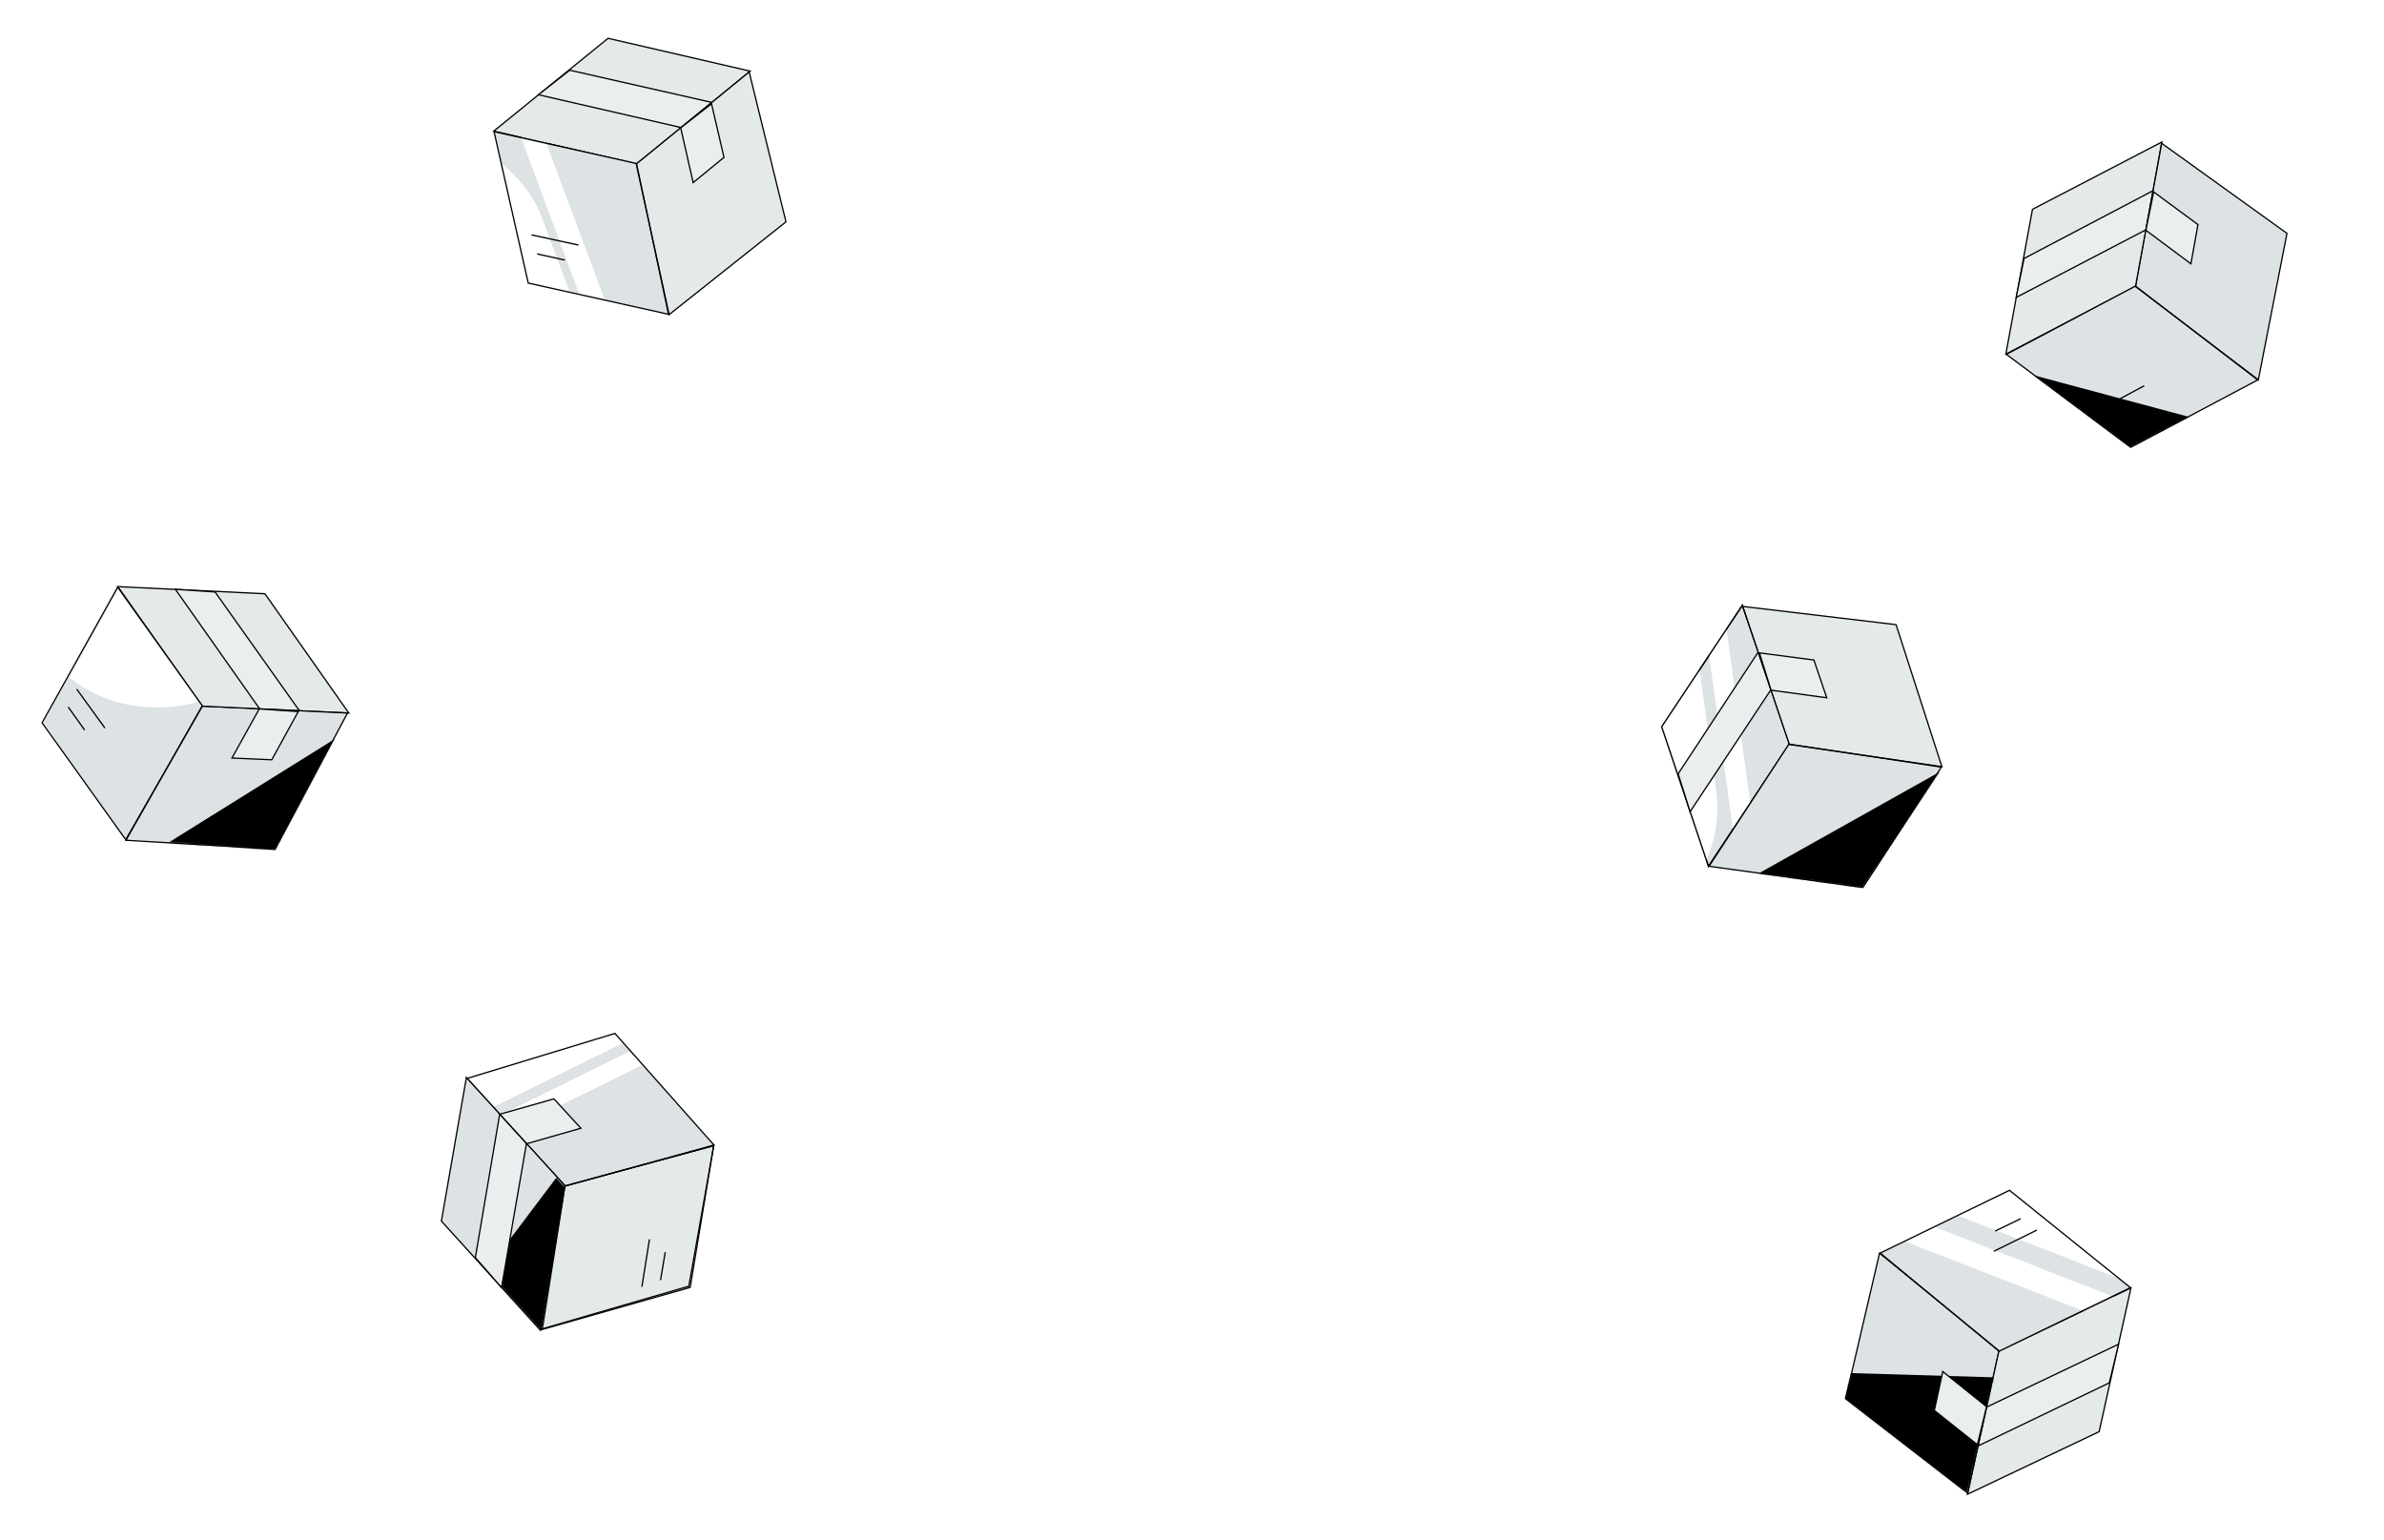 <svg width="1867" height="1206" viewBox="0 0 1867 1206" fill="none" xmlns="http://www.w3.org/2000/svg">
<path d="M1672.92 223.997L1570.85 277.339L1591.72 163.923L1693.03 111.222L1672.92 223.997Z" fill="#DDE3E4"/>
<path d="M1672.92 223.997L1570.85 277.339L1591.72 163.923L1693.03 111.222L1672.92 223.997Z" fill="white" fill-opacity="0.2" style="mix-blend-mode:plus-lighter"/>
<path d="M1672.92 223.997L1570.85 277.339L1591.72 163.923L1693.03 111.222L1672.92 223.997Z" stroke="black"/>
<path d="M1680.64 179.92L1578.96 232.93L1585.12 202.421L1686.11 149.344L1680.64 179.92Z" fill="#DDE3E4"/>
<path d="M1680.64 179.92L1578.96 232.93L1585.12 202.421L1686.11 149.344L1680.64 179.92Z" fill="white" fill-opacity="0.4" style="mix-blend-mode:plus-lighter"/>
<path d="M1680.64 179.92L1578.96 232.93L1585.12 202.421L1686.11 149.344L1680.64 179.92Z" stroke="black"/>
<path d="M1767.59 297.52L1671.63 224.132L1571.68 277.911L1668.73 349.483L1767.59 297.52Z" fill="#DDE3E4"/>
<mask id="mask0_293_817" style="mask-type:alpha" maskUnits="userSpaceOnUse" x="1570" y="223" width="199" height="128">
<path d="M1768.6 298.155L1672.32 223.893L1570.59 277.23L1668.39 350.193L1768.6 298.155Z" fill="#FF5219"/>
</mask>
<g mask="url(#mask0_293_817)">
<g filter="url(#filter0_fg_293_817)">
<rect x="1779.35" y="343.921" width="123.605" height="235.376" transform="rotate(105 1779.35 343.921)" fill="black"/>
</g>
</g>
<path d="M1790.8 183.2L1768.36 296.86L1672.91 224.174L1693.18 112.121L1790.8 183.2Z" fill="#DDE3E4"/>
<path d="M1672.33 224.056L1571.29 277.507L1668.66 350.304L1768.08 297.555L1672.33 224.056Z" stroke="black"/>
<path d="M1672.39 224.403L1692.88 112.228L1791.01 182.769L1768.59 297.461L1672.39 224.403Z" stroke="black"/>
<path d="M1680.51 180.313L1686.64 150.328L1721.29 175.886L1715.79 206.607L1680.51 180.313Z" fill="#DDE3E4"/>
<path d="M1680.51 180.313L1686.64 150.328L1721.29 175.886L1715.79 206.607L1680.51 180.313Z" fill="white" fill-opacity="0.4" style="mix-blend-mode:plus-lighter"/>
<path d="M1680.51 180.313L1686.64 150.328L1721.29 175.886L1715.79 206.607L1680.51 180.313Z" stroke="black"/>
<line x1="1646.44" y1="319.761" x2="1678.89" y2="302.292" stroke="black" stroke-linecap="round"/>
<path d="M1659.45 328.219L1678.4 318.2" stroke="black" stroke-linecap="round"/>
<path d="M1401.49 582.43L1337.97 678.498L1301.36 569.143L1364.53 474.003L1401.49 582.43Z" fill="#DDE3E4" stroke="black"/>
<mask id="mask1_293_817" style="mask-type:alpha" maskUnits="userSpaceOnUse" x="1300" y="472" width="103" height="208">
<path d="M1401.49 582.43L1337.96 678.498L1301.36 569.143L1364.53 474.003L1401.49 582.43Z" fill="#FF661F" stroke="black"/>
</mask>
<g mask="url(#mask1_293_817)">
<g filter="url(#filter1_fg_293_817)">
<rect x="1357.49" y="718.422" width="199.845" height="413.578" rx="99.922" transform="rotate(172.22 1357.49 718.422)" fill="white"/>
</g>
<g filter="url(#filter2_fg_293_817)">
<rect width="16.241" height="413.578" rx="8.121" transform="matrix(0.991 -0.135 -0.135 -0.991 1366.49 718.421)" fill="white"/>
</g>
</g>
<path d="M1401.49 582.43L1337.97 678.498L1301.36 569.143L1364.53 474.003L1401.49 582.43Z" stroke="black"/>
<path d="M1386.91 540.123L1323.58 635.706L1314.21 606.029L1376.91 510.715L1386.91 540.123Z" fill="#DDE3E4"/>
<path d="M1386.91 540.123L1323.58 635.706L1314.21 606.029L1376.91 510.715L1386.91 540.123Z" fill="white" fill-opacity="0.4" style="mix-blend-mode:plus-lighter"/>
<path d="M1386.91 540.123L1323.58 635.706L1314.21 606.029L1376.91 510.715L1386.91 540.123Z" stroke="black"/>
<path d="M1519.91 600.976L1400.43 583.173L1338.97 678.599L1458.53 694.283L1519.91 600.976Z" fill="#DDE3E4"/>
<mask id="mask2_293_817" style="mask-type:alpha" maskUnits="userSpaceOnUse" x="1337" y="582" width="185" height="114">
<path d="M1521.1 601.041L1400.91 582.632L1337.69 678.528L1458.58 695.067L1521.1 601.041Z" fill="#FF5219"/>
</mask>
<g mask="url(#mask2_293_817)">
<g filter="url(#filter3_fg_293_817)">
<rect x="1542.93" y="591.099" width="113.487" height="235.376" transform="rotate(60.716 1542.93 591.099)" fill="black"/>
</g>
</g>
<path d="M1484.92 489.694L1520.27 600.025L1401.57 582.59L1365.09 474.721L1484.92 489.694Z" fill="#DDE3E4"/>
<path d="M1484.92 489.694L1520.27 600.025L1401.57 582.59L1365.09 474.721L1484.92 489.694Z" fill="white" fill-opacity="0.2" style="mix-blend-mode:plus-lighter"/>
<path d="M1401 582.77L1338.43 678.431L1458.87 695.032L1520.35 600.769L1401 582.77Z" stroke="black"/>
<path d="M1401.22 583.042L1364.88 474.958L1484.89 489.215L1520.76 600.437L1401.22 583.042Z" stroke="black"/>
<path d="M1387 540.528L1377.86 511.321L1420.54 516.924L1430.59 546.473L1387 540.528Z" fill="#DDE3E4"/>
<path d="M1387 540.528L1377.86 511.321L1420.54 516.924L1430.59 546.473L1387 540.528Z" fill="white" fill-opacity="0.4" style="mix-blend-mode:plus-lighter"/>
<path d="M1387 540.528L1377.86 511.321L1420.54 516.924L1430.59 546.473L1387 540.528Z" stroke="black"/>
<line x1="1424.65" y1="679.052" x2="1444.6" y2="648.063" stroke="black" stroke-linecap="round"/>
<path d="M1440.13 680.157L1451.86 662.226" stroke="black" stroke-linecap="round"/>
<path d="M158.718 553.499L92.274 459.424L207.458 465.022L273.166 558.429L158.718 553.499Z" fill="#DDE3E4"/>
<path d="M158.718 553.499L92.274 459.424L207.458 465.022L273.166 558.429L158.718 553.499Z" fill="white" fill-opacity="0.2" style="mix-blend-mode:plus-lighter"/>
<path d="M158.718 553.499L92.274 459.424L207.458 465.022L273.166 558.429L158.718 553.499Z" stroke="black"/>
<path d="M203.43 555.278L137.368 461.561L168.424 463.601L234.462 556.638L203.43 555.278Z" fill="#DDE3E4"/>
<path d="M203.43 555.278L137.368 461.561L168.424 463.601L234.462 556.638L203.43 555.278Z" fill="white" fill-opacity="0.4" style="mix-blend-mode:plus-lighter"/>
<path d="M203.43 555.278L137.368 461.561L168.424 463.601L234.462 556.638L203.43 555.278Z" stroke="black"/>
<path d="M98.442 657.098L158.415 552.235L91.819 460.32L33.791 566.026L98.442 657.098Z" fill="#DDE3E4"/>
<mask id="mask3_293_817" style="mask-type:alpha" maskUnits="userSpaceOnUse" x="33" y="461" width="127" height="200">
<path d="M98.25 660.3L159.046 554.995L92.652 461.266L33.345 567.9L98.25 660.3Z" fill="#DDE3E4"/>
</mask>
<g mask="url(#mask3_293_817)">
<g filter="url(#filter4_fg_293_817)">
<rect x="217.943" y="575.949" width="243.259" height="369.909" rx="121.629" transform="rotate(-168.418 217.943 575.949)" fill="white"/>
</g>
</g>
<path d="M214.83 664.903L99.195 657.776L158.54 553.512L272.293 558.69L214.83 664.903Z" fill="#DDE3E4"/>
<mask id="mask4_293_817" style="mask-type:alpha" maskUnits="userSpaceOnUse" x="98" y="552" width="175" height="114">
<path d="M215.575 665.57L98.81 657.413L159.207 552.766L272.293 558.689L215.575 665.57Z" fill="#FF5219"/>
</mask>
<g mask="url(#mask4_293_817)">
<g filter="url(#filter5_fg_293_817)">
<rect x="113.131" y="777.373" width="89.717" height="280.287" transform="rotate(-121.943 113.131 777.373)" fill="black"/>
</g>
</g>
<path d="M158.582 552.914L92.167 459.886L32.968 566.071L98.471 657.588L158.582 552.914Z" stroke="black"/>
<path d="M158.244 553.025L272.148 558.409L215.285 665.053L98.63 658.089L158.244 553.025Z" stroke="black"/>
<path d="M203.023 555.21L233.556 557.296L212.834 595.036L181.654 593.668L203.023 555.21Z" fill="#DDE3E4"/>
<path d="M203.023 555.21L233.556 557.296L212.834 595.036L181.654 593.668L203.023 555.21Z" fill="white" fill-opacity="0.4" style="mix-blend-mode:plus-lighter"/>
<path d="M203.023 555.21L233.556 557.296L212.834 595.036L181.654 593.668L203.023 555.21Z" stroke="black"/>
<line x1="60.284" y1="539.986" x2="81.915" y2="569.826" stroke="black" stroke-linecap="round"/>
<path d="M53.633 554.01L66.082 571.45" stroke="black" stroke-linecap="round"/>
<path d="M1564.91 1058.29L1668.83 1008.64L1643.92 1121.23L1540.78 1170.27L1564.91 1058.29Z" fill="#DDE3E4"/>
<path d="M1564.91 1058.29L1668.83 1008.64L1643.92 1121.23L1540.78 1170.27L1564.91 1058.29Z" fill="white" fill-opacity="0.2" style="mix-blend-mode:plus-lighter"/>
<path d="M1564.91 1058.29L1668.83 1008.64L1643.92 1121.23L1540.78 1170.27L1564.91 1058.29Z" stroke="black"/>
<path d="M1555.63 1102.06L1659.13 1052.73L1651.89 1083L1549.06 1132.42L1555.63 1102.06Z" fill="#DDE3E4"/>
<path d="M1555.63 1102.06L1659.13 1052.73L1651.89 1083L1549.06 1132.42L1555.63 1102.06Z" fill="white" fill-opacity="0.4" style="mix-blend-mode:plus-lighter"/>
<path d="M1555.63 1102.06L1659.13 1052.73L1651.89 1083L1549.06 1132.42L1555.63 1102.06Z" stroke="black"/>
<path d="M1472.94 981.421L1566.21 1058.2L1668.03 1008.04L1573.6 933.033L1472.94 981.421Z" fill="#DDE3E4"/>
<mask id="mask5_293_817" style="mask-type:alpha" maskUnits="userSpaceOnUse" x="1471" y="932" width="199" height="127">
<path d="M1471.96 980.751L1565.52 1058.42L1669.09 1008.76L1573.97 932.337L1471.96 980.751Z" fill="#FF5219"/>
</mask>
<g mask="url(#mask5_293_817)">
<g filter="url(#filter6_fg_293_817)">
<rect x="1378.53" y="891.743" width="139.97" height="369.909" rx="69.985" transform="rotate(-68.721 1378.53 891.743)" fill="white"/>
</g>
<g filter="url(#filter7_fg_293_817)">
<rect width="18.959" height="369.909" rx="9.48" transform="matrix(-0.363 0.932 0.932 0.363 1378.54 907.744)" fill="white"/>
</g>
</g>
<path d="M1445.65 1094.84L1472.15 982.054L1564.93 1058.11L1540.66 1169.37L1445.65 1094.84Z" fill="#DDE3E4"/>
<mask id="mask6_293_817" style="mask-type:alpha" maskUnits="userSpaceOnUse" x="1444" y="981" width="122" height="189">
<path d="M1444.87 1095.46L1472.57 981.734L1565.55 1058.89L1540.67 1169.37L1444.87 1095.46Z" fill="#FF5219"/>
</mask>
<g mask="url(#mask6_293_817)">
<g filter="url(#filter8_fg_293_817)">
<rect x="1379.62" y="1163.04" width="89.717" height="235.376" transform="rotate(-88.296 1379.62 1163.04)" fill="black"/>
</g>
</g>
<path d="M1565.51 1058.25L1668.4 1008.45L1573.7 932.217L1472.46 981.369L1565.51 1058.25Z" stroke="black"/>
<path d="M1565.46 1057.9L1540.97 1169.27L1445.42 1095.26L1471.94 981.445L1565.46 1057.9Z" stroke="black"/>
<path d="M1555.76 1101.67L1548.57 1131.42L1514.85 1104.64L1521.45 1074.13L1555.76 1101.67Z" fill="#DDE3E4"/>
<path d="M1555.76 1101.67L1548.57 1131.42L1514.85 1104.64L1521.45 1074.13L1555.76 1101.67Z" fill="white" fill-opacity="0.4" style="mix-blend-mode:plus-lighter"/>
<path d="M1555.76 1101.67L1548.57 1131.42L1514.85 1104.64L1521.45 1074.13L1555.76 1101.67Z" stroke="black"/>
<line x1="1594.81" y1="963.536" x2="1561.75" y2="979.831" stroke="black" stroke-linecap="round"/>
<path d="M1582.11 954.617L1562.82 963.95" stroke="black" stroke-linecap="round"/>
<path d="M442.693 928.224L423.156 1041.73L345.667 956.322L365.253 843.811L442.693 928.224Z" fill="#DDE3E4" stroke="black"/>
<mask id="mask7_293_817" style="mask-type:alpha" maskUnits="userSpaceOnUse" x="346" y="845" width="97" height="197">
<path d="M442.693 930.171L365.506 845.009L346.008 956.508L423.25 1041.4L442.693 930.171Z" fill="#FF5219"/>
</mask>
<g mask="url(#mask7_293_817)">
<g filter="url(#filter9_fg_293_817)">
<rect x="439.682" y="917.009" width="89.717" height="235.376" transform="rotate(37.007 439.682 917.009)" fill="black"/>
</g>
</g>
<path d="M412.337 895.35L392.783 1008.33L372.265 984.928L391.356 872.445L412.337 895.35Z" fill="#DDE3E4"/>
<path d="M412.337 895.35L392.783 1008.33L372.265 984.928L391.356 872.445L412.337 895.35Z" fill="white" fill-opacity="0.4" style="mix-blend-mode:plus-lighter"/>
<path d="M412.337 895.35L392.783 1008.33L372.265 984.928L391.356 872.445L412.337 895.35Z" stroke="black"/>
<path d="M442.462 928.731L424.733 1040.72L539.456 1007.31L558.947 897.279L442.462 928.731Z" fill="#DDE3E4"/>
<path d="M442.462 928.731L424.733 1040.72L539.456 1007.31L558.947 897.279L442.462 928.731Z" fill="white" fill-opacity="0.2" style="mix-blend-mode:plus-lighter"/>
<path d="M442.462 928.731L424.733 1040.72L539.456 1007.31L558.947 897.279L442.462 928.731Z" stroke="black"/>
<path d="M481.791 809.772L558.517 896.578L442.828 928.34L366.054 844.244L481.791 809.772Z" fill="#DDE3E4"/>
<mask id="mask8_293_817" style="mask-type:alpha" maskUnits="userSpaceOnUse" x="366" y="808" width="193" height="121">
<path d="M481.737 808.774L558.535 897.107L441.831 928.396L366.056 844.245L481.737 808.774Z" fill="#FF5219"/>
</mask>
<g mask="url(#mask8_293_817)">
<g filter="url(#filter10_fg_293_817)">
<rect x="692.512" y="715.988" width="537.774" height="401.763" rx="200.881" transform="rotate(153.758 692.512 715.988)" fill="white"/>
</g>
<g filter="url(#filter11_fg_293_817)">
<rect width="537.774" height="13.923" rx="6.961" transform="matrix(-0.897 0.442 0.442 0.897 693.65 724.598)" fill="white"/>
</g>
</g>
<path d="M442.38 928.735L423.562 1041.48L540.506 1008.25L558.901 897.223L442.38 928.735Z" stroke="black"/>
<path d="M442.692 928.894L365.957 844.545L481.574 809.344L559.137 896.755L442.692 928.894Z" stroke="black"/>
<path d="M412.568 895.689L391.482 872.619L433.797 860.585L454.879 883.601L412.568 895.689Z" fill="#DDE3E4"/>
<path d="M412.568 895.689L391.482 872.619L433.797 860.585L454.879 883.601L412.568 895.689Z" fill="white" fill-opacity="0.4" style="mix-blend-mode:plus-lighter"/>
<path d="M412.568 895.689L391.482 872.619L433.797 860.585L454.879 883.601L412.568 895.689Z" stroke="black"/>
<line x1="502.747" y1="1007.38" x2="508.552" y2="970.989" stroke="black" stroke-linecap="round"/>
<path d="M517.366 1002.17L520.896 981.036" stroke="black" stroke-linecap="round"/>
<path d="M498.946 128.415L386.682 102.693L476.202 29.996L587.472 55.712L498.946 128.415Z" fill="#DDE3E4"/>
<path d="M498.946 128.415L386.682 102.693L476.202 29.996L587.472 55.712L498.946 128.415Z" fill="white" fill-opacity="0.2" style="mix-blend-mode:plus-lighter"/>
<path d="M498.946 128.415L386.682 102.693L476.202 29.996L587.472 55.712L498.946 128.415Z" stroke="black"/>
<path d="M533.432 99.902L421.691 74.192L446.182 54.986L557.452 80.206L533.432 99.902Z" fill="#DDE3E4"/>
<path d="M533.432 99.902L421.691 74.192L446.182 54.986L557.452 80.206L533.432 99.902Z" fill="white" fill-opacity="0.4" style="mix-blend-mode:plus-lighter"/>
<path d="M533.432 99.902L421.691 74.192L446.182 54.986L557.452 80.206L533.432 99.902Z" stroke="black"/>
<path d="M523.19 245.798L497.875 127.678L386.94 103.666L414.265 221.116L523.19 245.798Z" fill="#DDE3E4"/>
<mask id="mask9_293_817" style="mask-type:alpha" maskUnits="userSpaceOnUse" x="386" y="102" width="138" height="145">
<path d="M523.547 246.939L498.551 127.941L386.555 102.443L413.547 221.437L523.547 246.939Z" fill="#FF5219"/>
</mask>
<g mask="url(#mask9_293_817)">
<g filter="url(#filter12_fg_293_817)">
<rect x="514.771" y="413.687" width="219.549" height="369.909" rx="109.774" transform="rotate(159.589 514.771 413.687)" fill="white"/>
</g>
<g filter="url(#filter13_fg_293_817)">
<rect x="514.771" y="413.687" width="219.549" height="369.909" rx="109.774" transform="rotate(159.589 514.771 413.687)" fill="white"/>
</g>
<g filter="url(#filter14_fg_293_817)">
<rect x="535.996" y="402.685" width="17.061" height="369.909" rx="8.53" transform="rotate(159.589 535.996 402.685)" fill="white"/>
</g>
</g>
<path d="M615.08 173.938L524.205 245.798L498.822 128.544L586.995 56.489L615.08 173.938Z" fill="#DDE3E4"/>
<path d="M615.08 173.938L524.205 245.798L498.822 128.544L586.995 56.489L615.08 173.938Z" fill="white" fill-opacity="0.2" style="mix-blend-mode:plus-lighter"/>
<path d="M498.454 128.071L386.91 103.109L413.683 221.697L523.54 246.141L498.454 128.071Z" stroke="black"/>
<path d="M498.277 128.378L586.7 56.375L615.52 173.746L523.993 246.408L498.277 128.378Z" stroke="black"/>
<path d="M533.084 100.122L557.216 81.3L566.969 123.235L542.835 143.025L533.084 100.122Z" fill="#DDE3E4"/>
<path d="M533.084 100.122L557.216 81.3L566.969 123.235L542.835 143.025L533.084 100.122Z" fill="white" fill-opacity="0.4" style="mix-blend-mode:plus-lighter"/>
<path d="M533.084 100.122L557.216 81.3L566.969 123.235L542.835 143.025L533.084 100.122Z" stroke="black"/>
<line x1="416.62" y1="184.042" x2="452.642" y2="191.83" stroke="black" stroke-linecap="round"/>
<path d="M421.026 198.925L441.935 203.606" stroke="black" stroke-linecap="round"/>
<defs>
<filter id="filter0_fg_293_817" x="1503" y="266.001" width="293.348" height="214.313" filterUnits="userSpaceOnUse" color-interpolation-filters="sRGB">
<feFlood flood-opacity="0" result="BackgroundImageFix"/>
<feBlend mode="normal" in="SourceGraphic" in2="BackgroundImageFix" result="shape"/>
<feGaussianBlur stdDeviation="5.5" result="effect1_foregroundBlur_293_817"/>
<feTurbulence type="fractalNoise" baseFrequency="1 1" numOctaves="3" seed="518" />
<feDisplacementMap in="effect1_foregroundBlur_293_817" scale="34" xChannelSelector="R" yChannelSelector="G" result="displacedImage" width="100%" height="100%" />
<feMerge result="effect2_texture_293_817">
<feMergeNode in="displacedImage"/>
</feMerge>
</filter>
<filter id="filter1_fg_293_817" x="1099.1" y="304.244" width="262.801" height="445.635" filterUnits="userSpaceOnUse" color-interpolation-filters="sRGB">
<feFlood flood-opacity="0" result="BackgroundImageFix"/>
<feBlend mode="normal" in="SourceGraphic" in2="BackgroundImageFix" result="shape"/>
<feGaussianBlur stdDeviation="5.5" result="effect1_foregroundBlur_293_817"/>
<feTurbulence type="fractalNoise" baseFrequency="1 1" numOctaves="3" seed="518" />
<feDisplacementMap in="effect1_foregroundBlur_293_817" scale="34" xChannelSelector="R" yChannelSelector="G" result="displacedImage" width="100%" height="100%" />
<feMerge result="effect2_texture_293_817">
<feMergeNode in="displacedImage"/>
</feMerge>
</filter>
<filter id="filter2_fg_293_817" x="1294.54" y="290.475" width="104.027" height="443.923" filterUnits="userSpaceOnUse" color-interpolation-filters="sRGB">
<feFlood flood-opacity="0" result="BackgroundImageFix"/>
<feBlend mode="normal" in="SourceGraphic" in2="BackgroundImageFix" result="shape"/>
<feGaussianBlur stdDeviation="5.5" result="effect1_foregroundBlur_293_817"/>
<feTurbulence type="fractalNoise" baseFrequency="1 1" numOctaves="3" seed="518" />
<feDisplacementMap in="effect1_foregroundBlur_293_817" scale="34" xChannelSelector="R" yChannelSelector="G" result="displacedImage" width="100%" height="100%" />
<feMerge result="effect2_texture_293_817">
<feMergeNode in="displacedImage"/>
</feMerge>
</filter>
<filter id="filter3_fg_293_817" x="1320.63" y="574.099" width="294.809" height="248.116" filterUnits="userSpaceOnUse" color-interpolation-filters="sRGB">
<feFlood flood-opacity="0" result="BackgroundImageFix"/>
<feBlend mode="normal" in="SourceGraphic" in2="BackgroundImageFix" result="shape"/>
<feGaussianBlur stdDeviation="5.5" result="effect1_foregroundBlur_293_817"/>
<feTurbulence type="fractalNoise" baseFrequency="1 1" numOctaves="3" seed="518" />
<feDisplacementMap in="effect1_foregroundBlur_293_817" scale="34" xChannelSelector="R" yChannelSelector="G" result="displacedImage" width="100%" height="100%" />
<feMerge result="effect2_texture_293_817">
<feMergeNode in="displacedImage"/>
</feMerge>
</filter>
<filter id="filter4_fg_293_817" x="-15.443" y="169.652" width="302.734" height="401.378" filterUnits="userSpaceOnUse" color-interpolation-filters="sRGB">
<feFlood flood-opacity="0" result="BackgroundImageFix"/>
<feBlend mode="normal" in="SourceGraphic" in2="BackgroundImageFix" result="shape"/>
<feGaussianBlur stdDeviation="5.5" result="effect1_foregroundBlur_293_817"/>
<feTurbulence type="fractalNoise" baseFrequency="1 1" numOctaves="3" seed="518" />
<feDisplacementMap in="effect1_foregroundBlur_293_817" scale="34" xChannelSelector="R" yChannelSelector="G" result="displacedImage" width="100%" height="100%" />
<feMerge result="effect2_texture_293_817">
<feMergeNode in="displacedImage"/>
</feMerge>
</filter>
<filter id="filter5_fg_293_817" x="48.664" y="535.948" width="319.311" height="258.425" filterUnits="userSpaceOnUse" color-interpolation-filters="sRGB">
<feFlood flood-opacity="0" result="BackgroundImageFix"/>
<feBlend mode="normal" in="SourceGraphic" in2="BackgroundImageFix" result="shape"/>
<feGaussianBlur stdDeviation="5.5" result="effect1_foregroundBlur_293_817"/>
<feTurbulence type="fractalNoise" baseFrequency="1 1" numOctaves="3" seed="518" />
<feDisplacementMap in="effect1_foregroundBlur_293_817" scale="34" xChannelSelector="R" yChannelSelector="G" result="displacedImage" width="100%" height="100%" />
<feMerge result="effect2_texture_293_817">
<feMergeNode in="displacedImage"/>
</feMerge>
</filter>
<filter id="filter6_fg_293_817" x="1382.14" y="764.924" width="388.271" height="257.453" filterUnits="userSpaceOnUse" color-interpolation-filters="sRGB">
<feFlood flood-opacity="0" result="BackgroundImageFix"/>
<feBlend mode="normal" in="SourceGraphic" in2="BackgroundImageFix" result="shape"/>
<feGaussianBlur stdDeviation="5.5" result="effect1_foregroundBlur_293_817"/>
<feTurbulence type="fractalNoise" baseFrequency="1 1" numOctaves="3" seed="518" />
<feDisplacementMap in="effect1_foregroundBlur_293_817" scale="34" xChannelSelector="R" yChannelSelector="G" result="displacedImage" width="100%" height="100%" />
<feMerge result="effect2_texture_293_817">
<feMergeNode in="displacedImage"/>
</feMerge>
</filter>
<filter id="filter7_fg_293_817" x="1357.45" y="893.535" width="379.988" height="180.326" filterUnits="userSpaceOnUse" color-interpolation-filters="sRGB">
<feFlood flood-opacity="0" result="BackgroundImageFix"/>
<feBlend mode="normal" in="SourceGraphic" in2="BackgroundImageFix" result="shape"/>
<feGaussianBlur stdDeviation="5.5" result="effect1_foregroundBlur_293_817"/>
<feTurbulence type="fractalNoise" baseFrequency="1 1" numOctaves="3" seed="518" />
<feDisplacementMap in="effect1_foregroundBlur_293_817" scale="34" xChannelSelector="R" yChannelSelector="G" result="displacedImage" width="100%" height="100%" />
<feMerge result="effect2_texture_293_817">
<feMergeNode in="displacedImage"/>
</feMerge>
</filter>
<filter id="filter8_fg_293_817" x="1362.62" y="1056.36" width="271.939" height="130.676" filterUnits="userSpaceOnUse" color-interpolation-filters="sRGB">
<feFlood flood-opacity="0" result="BackgroundImageFix"/>
<feBlend mode="normal" in="SourceGraphic" in2="BackgroundImageFix" result="shape"/>
<feGaussianBlur stdDeviation="5.5" result="effect1_foregroundBlur_293_817"/>
<feTurbulence type="fractalNoise" baseFrequency="1 1" numOctaves="3" seed="518" />
<feDisplacementMap in="effect1_foregroundBlur_293_817" scale="34" xChannelSelector="R" yChannelSelector="G" result="displacedImage" width="100%" height="100%" />
<feMerge result="effect2_texture_293_817">
<feMergeNode in="displacedImage"/>
</feMerge>
</filter>
<filter id="filter9_fg_293_817" x="281.006" y="900.009" width="247.32" height="275.964" filterUnits="userSpaceOnUse" color-interpolation-filters="sRGB">
<feFlood flood-opacity="0" result="BackgroundImageFix"/>
<feBlend mode="normal" in="SourceGraphic" in2="BackgroundImageFix" result="shape"/>
<feGaussianBlur stdDeviation="5.5" result="effect1_foregroundBlur_293_817"/>
<feTurbulence type="fractalNoise" baseFrequency="1 1" numOctaves="3" seed="518" />
<feDisplacementMap in="effect1_foregroundBlur_293_817" scale="34" xChannelSelector="R" yChannelSelector="G" result="displacedImage" width="100%" height="100%" />
<feMerge result="effect2_texture_293_817">
<feMergeNode in="displacedImage"/>
</feMerge>
</filter>
<filter id="filter10_fg_293_817" x="83.592" y="406.707" width="557.846" height="495.992" filterUnits="userSpaceOnUse" color-interpolation-filters="sRGB">
<feFlood flood-opacity="0" result="BackgroundImageFix"/>
<feBlend mode="normal" in="SourceGraphic" in2="BackgroundImageFix" result="shape"/>
<feGaussianBlur stdDeviation="5.5" result="effect1_foregroundBlur_293_817"/>
<feTurbulence type="fractalNoise" baseFrequency="1 1" numOctaves="3" seed="518" />
<feDisplacementMap in="effect1_foregroundBlur_293_817" scale="34" xChannelSelector="R" yChannelSelector="G" result="displacedImage" width="100%" height="100%" />
<feMerge result="effect2_texture_293_817">
<feMergeNode in="displacedImage"/>
</feMerge>
</filter>
<filter id="filter11_fg_293_817" x="196.662" y="709.957" width="517.785" height="279.554" filterUnits="userSpaceOnUse" color-interpolation-filters="sRGB">
<feFlood flood-opacity="0" result="BackgroundImageFix"/>
<feBlend mode="normal" in="SourceGraphic" in2="BackgroundImageFix" result="shape"/>
<feGaussianBlur stdDeviation="5.5" result="effect1_foregroundBlur_293_817"/>
<feTurbulence type="fractalNoise" baseFrequency="1 1" numOctaves="3" seed="518" />
<feDisplacementMap in="effect1_foregroundBlur_293_817" scale="34" xChannelSelector="R" yChannelSelector="G" result="displacedImage" width="100%" height="100%" />
<feMerge result="effect2_texture_293_817">
<feMergeNode in="displacedImage"/>
</feMerge>
</filter>
<filter id="filter12_fg_293_817" x="194.363" y="81.365" width="306.047" height="394.527" filterUnits="userSpaceOnUse" color-interpolation-filters="sRGB">
<feFlood flood-opacity="0" result="BackgroundImageFix"/>
<feBlend mode="normal" in="SourceGraphic" in2="BackgroundImageFix" result="shape"/>
<feGaussianBlur stdDeviation="5.5" result="effect1_foregroundBlur_293_817"/>
<feTurbulence type="fractalNoise" baseFrequency="1 1" numOctaves="3" seed="518" />
<feDisplacementMap in="effect1_foregroundBlur_293_817" scale="34" xChannelSelector="R" yChannelSelector="G" result="displacedImage" width="100%" height="100%" />
<feMerge result="effect2_texture_293_817">
<feMergeNode in="displacedImage"/>
</feMerge>
</filter>
<filter id="filter13_fg_293_817" x="194.363" y="81.365" width="306.047" height="394.527" filterUnits="userSpaceOnUse" color-interpolation-filters="sRGB">
<feFlood flood-opacity="0" result="BackgroundImageFix"/>
<feBlend mode="normal" in="SourceGraphic" in2="BackgroundImageFix" result="shape"/>
<feGaussianBlur stdDeviation="5.5" result="effect1_foregroundBlur_293_817"/>
<feTurbulence type="fractalNoise" baseFrequency="1 1" numOctaves="3" seed="518" />
<feDisplacementMap in="effect1_foregroundBlur_293_817" scale="34" xChannelSelector="R" yChannelSelector="G" result="displacedImage" width="100%" height="100%" />
<feMerge result="effect2_texture_293_817">
<feMergeNode in="displacedImage"/>
</feMerge>
</filter>
<filter id="filter14_fg_293_817" x="376.436" y="41.438" width="174.123" height="381.759" filterUnits="userSpaceOnUse" color-interpolation-filters="sRGB">
<feFlood flood-opacity="0" result="BackgroundImageFix"/>
<feBlend mode="normal" in="SourceGraphic" in2="BackgroundImageFix" result="shape"/>
<feGaussianBlur stdDeviation="5.5" result="effect1_foregroundBlur_293_817"/>
<feTurbulence type="fractalNoise" baseFrequency="1 1" numOctaves="3" seed="518" />
<feDisplacementMap in="effect1_foregroundBlur_293_817" scale="34" xChannelSelector="R" yChannelSelector="G" result="displacedImage" width="100%" height="100%" />
<feMerge result="effect2_texture_293_817">
<feMergeNode in="displacedImage"/>
</feMerge>
</filter>
</defs>
</svg>
